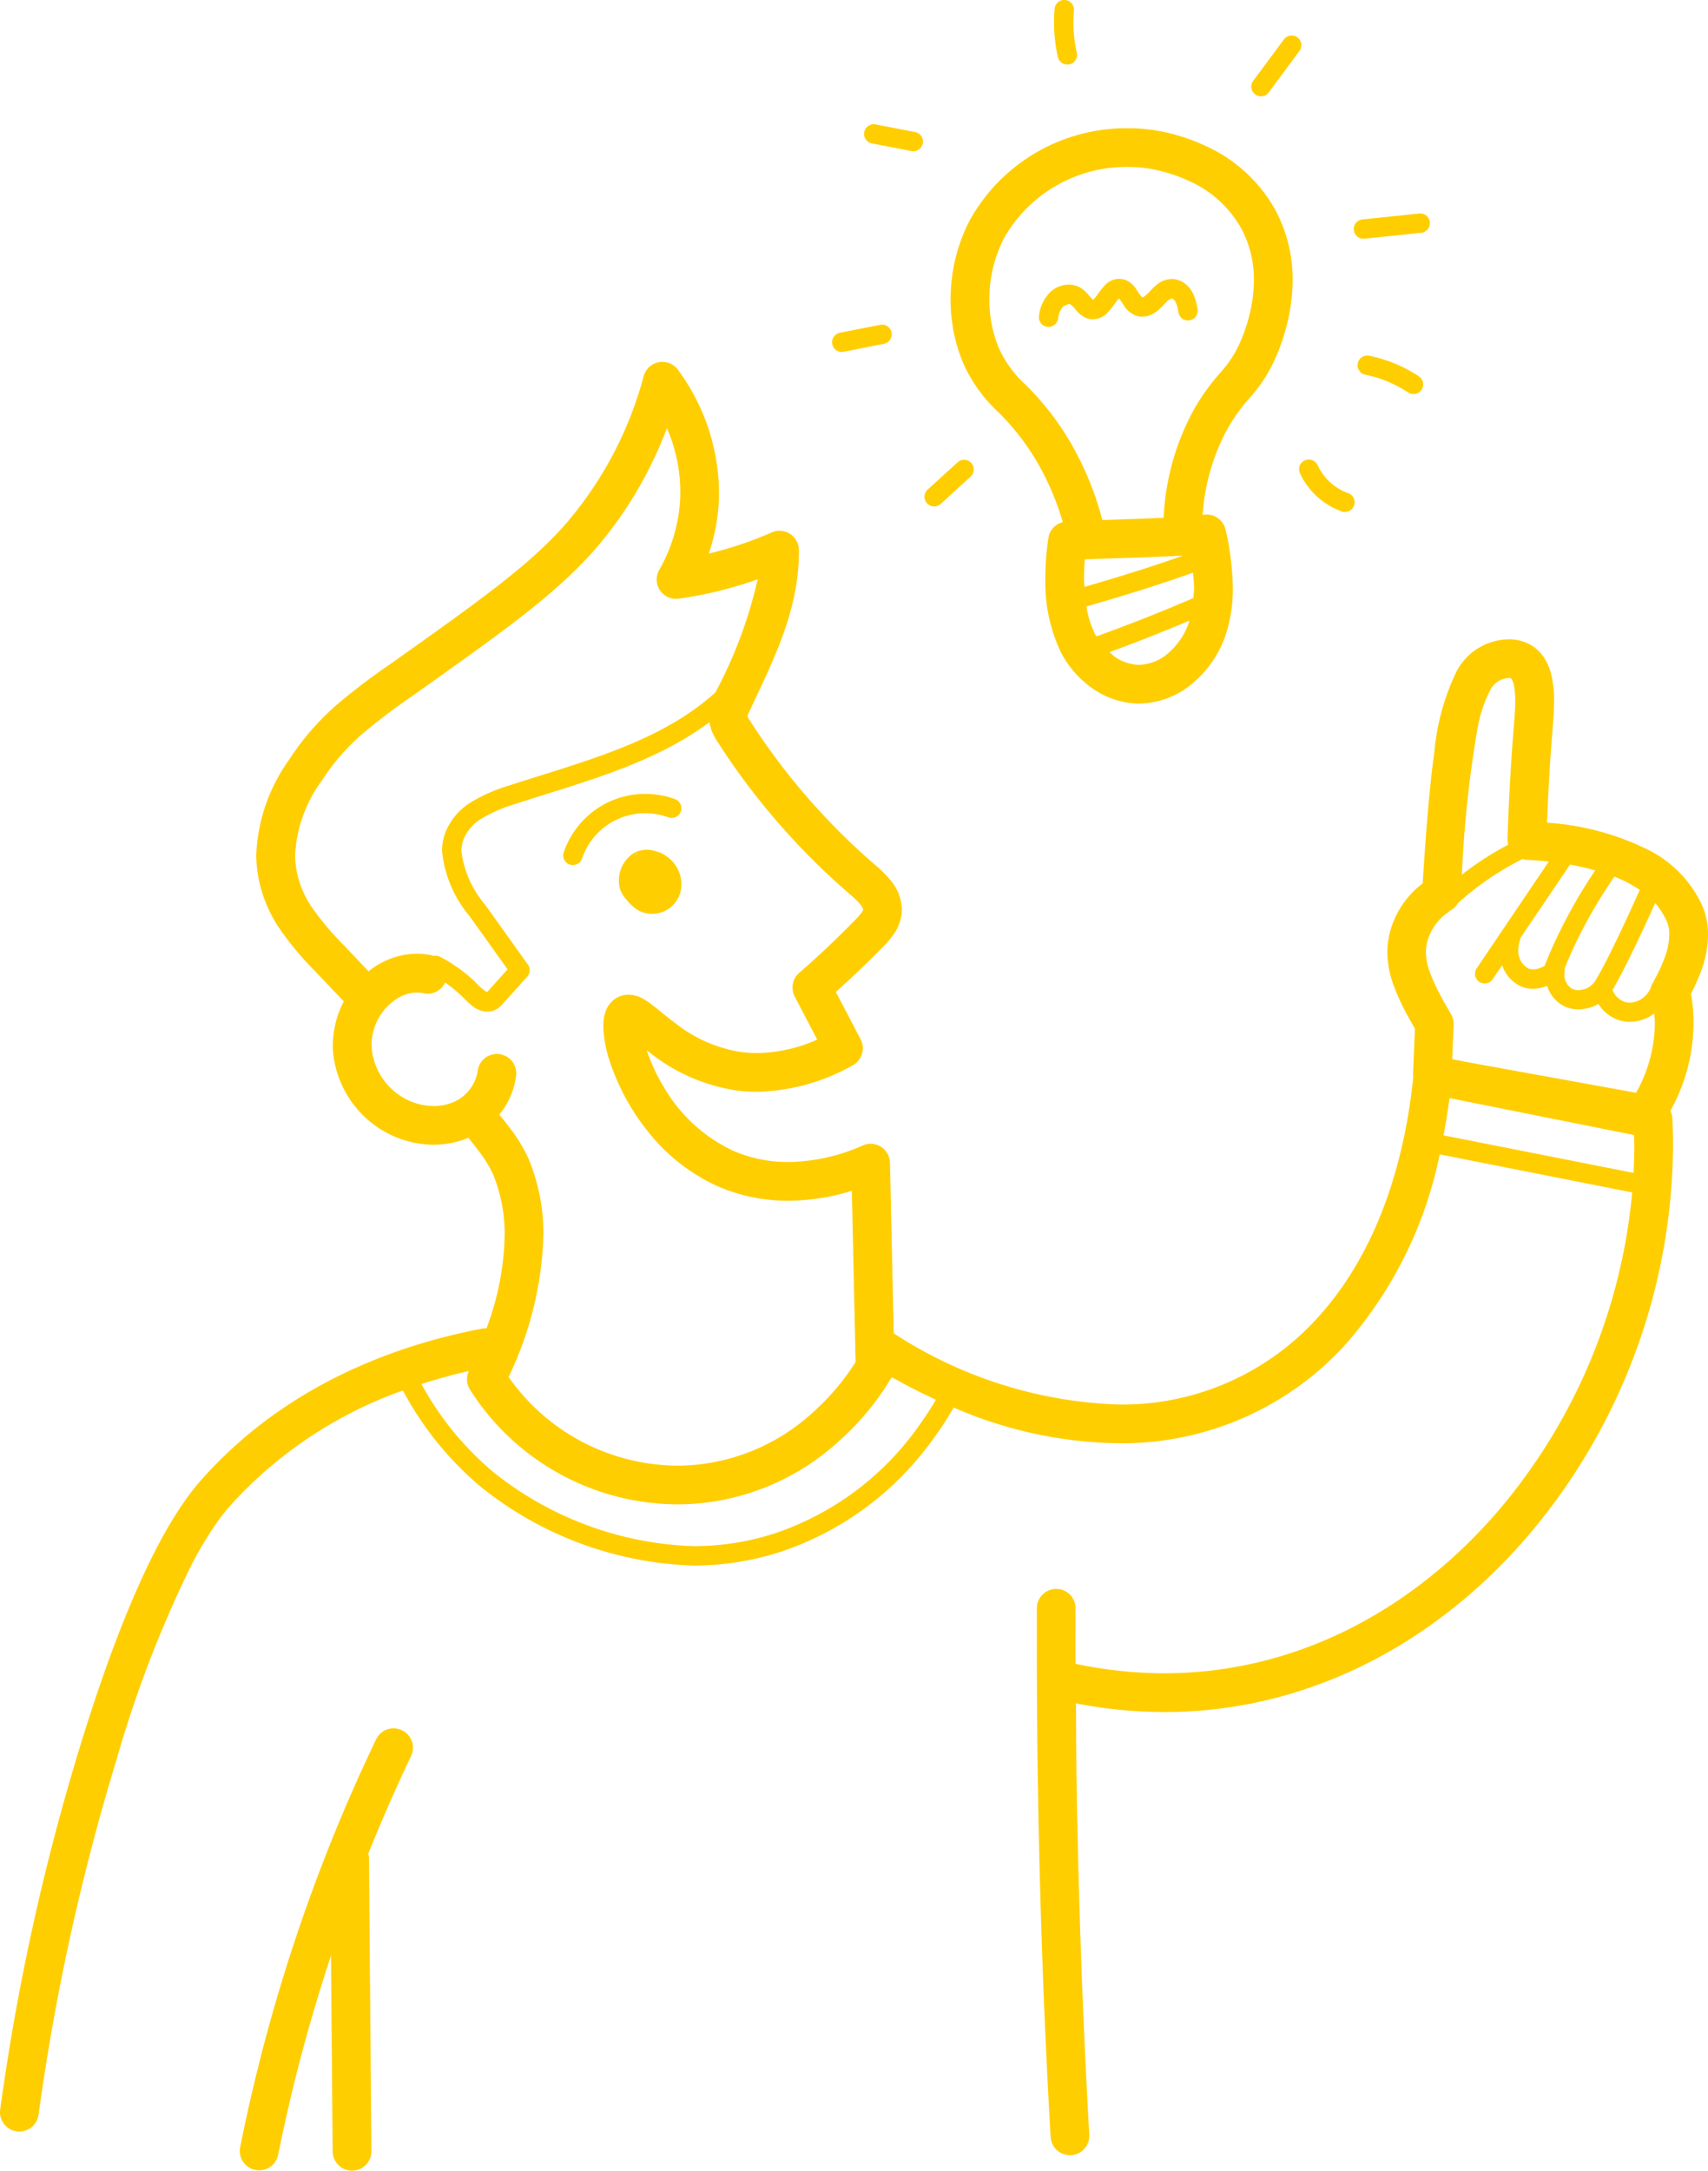<svg xmlns="http://www.w3.org/2000/svg" id="Group_123" data-name="Group 123" width="99.685" height="126.661" viewBox="0 0 99.685 126.661"><path id="Path_68" data-name="Path 68" d="M112.289,51.38v0a4,4,0,0,0-.333-1.331,6.339,6.339,0,0,0-.393-.734h0a6.821,6.821,0,0,0-2.7-2.481h0a15.524,15.524,0,0,0-5.957-1.608c.087-2.217.207-4.043.323-5.447h0c.037-.449.09-1.027.09-1.636a6.121,6.121,0,0,0-.2-1.692,3.139,3.139,0,0,0-.387-.857,2.363,2.363,0,0,0-.762-.734,2.483,2.483,0,0,0-1.277-.335,3.488,3.488,0,0,0-3.076,1.891,13.575,13.575,0,0,0-1.285,4.68c-.277,1.967-.481,4.481-.682,7.67a5.269,5.269,0,0,0-1.933,2.926,4.89,4.89,0,0,0-.127,1.1,5.579,5.579,0,0,0,.331,1.83,12.883,12.883,0,0,0,.865,1.893h0c.142.262.277.494.412.728-.039.863-.076,1.755-.113,2.692a1.064,1.064,0,0,0,.017.119C94.469,66.229,92.406,71,89.425,74.21a15.347,15.347,0,0,1-11.56,4.964A25.5,25.5,0,0,1,64.78,75.019q-.11-4.977-.221-9.953a1.13,1.13,0,0,0-1.593-1.005,10.954,10.954,0,0,1-4.337.963,7.933,7.933,0,0,1-3.217-.655,9.186,9.186,0,0,1-4.049-3.715,10.609,10.609,0,0,1-.988-2.114c-.005-.015-.008-.029-.014-.045a10.686,10.686,0,0,0,5.189,2.347,9.361,9.361,0,0,0,1.253.084,11.823,11.823,0,0,0,5.579-1.543,1.131,1.131,0,0,0,.465-1.517L61.4,55.1c.95-.853,1.878-1.729,2.767-2.644h0a5.446,5.446,0,0,0,.613-.725,2.612,2.612,0,0,0,.458-1.19v0l.013-.246a2.7,2.7,0,0,0-.6-1.637,6.435,6.435,0,0,0-.939-.952,38.7,38.7,0,0,1-7.275-8.356h0a2.563,2.563,0,0,1-.178-.3L56.244,39a2,2,0,0,1,.125-.3v0c1.287-2.763,2.86-5.765,2.873-9.2l0-.2a1.13,1.13,0,0,0-1.588-1.012,21.49,21.49,0,0,1-3.669,1.232,11.246,11.246,0,0,0,.559-2.67c.026-.315.038-.625.038-.927A12.222,12.222,0,0,0,52.187,18.8a1.13,1.13,0,0,0-2,.358,21.84,21.84,0,0,1-4.612,8.7h0c-2.074,2.346-4.915,4.379-10.2,8.125a37.271,37.271,0,0,0-3.1,2.357,15.182,15.182,0,0,0-2.785,3.212,10.212,10.212,0,0,0-1.916,5.529q0,.3.024.6A7.861,7.861,0,0,0,28.929,51.4a18.174,18.174,0,0,0,2.117,2.531l1.636,1.722a5.613,5.613,0,0,0-.641,2.553q0,.208.017.417a5.98,5.98,0,0,0,3.334,4.8,5.823,5.823,0,0,0,2.537.591,5.148,5.148,0,0,0,1.946-.373c.024-.01.047-.024.071-.035.194.239.376.469.532.676a7.44,7.44,0,0,1,.908,1.44,9.146,9.146,0,0,1,.684,3.594,16.179,16.179,0,0,1-1.059,5.412,1.076,1.076,0,0,0-.167,0c-3.917.742-10.968,2.7-16.377,8.731a14.083,14.083,0,0,0-1.091,1.377c-1.389,1.984-3.539,5.951-6.141,14.462a134.465,134.465,0,0,0-4.607,21.015,1.13,1.13,0,1,0,2.239.308A132.208,132.208,0,0,1,19.4,99.959,68.536,68.536,0,0,1,23.75,88.617a21.8,21.8,0,0,1,1.476-2.483,11.781,11.781,0,0,1,.924-1.166,24.711,24.711,0,0,1,9.982-6.613A18.92,18.92,0,0,0,40.7,83.994,20.776,20.776,0,0,0,53.1,88.569a16.451,16.451,0,0,0,5.137-.82,17.874,17.874,0,0,0,8.672-6.33,19.6,19.6,0,0,0,1.365-2.068,24.911,24.911,0,0,0,9.588,2.083,17.626,17.626,0,0,0,13.216-5.686,24.055,24.055,0,0,0,5.565-11.17L107.877,66.8A33.354,33.354,0,0,1,100.1,85.332c-4.934,5.761-11.763,9.524-19.542,9.525a25.137,25.137,0,0,1-5.167-.552c0-.252-.006-.511-.006-.762q0-1.241.006-2.472a1.13,1.13,0,1,0-2.26-.011c0,.429,0,.861,0,1.292,0,.4,0,.793,0,1.191q0,4.1.069,8.308.172,10.334.737,20.081a1.13,1.13,0,0,0,2.256-.128q-.552-9.7-.734-19.99c-.029-1.755-.033-3.474-.043-5.2a27.308,27.308,0,0,0,5.148.507c8.532,0,15.986-4.145,21.259-10.316a35.455,35.455,0,0,0,8.439-22.724q0-.807-.04-1.615a1.115,1.115,0,0,0-.116-.426,10.664,10.664,0,0,0,1.351-5.111,9.877,9.877,0,0,0-.1-1.42c-.012-.084-.028-.187-.048-.3.213-.408.367-.775.473-1.031h0a6.328,6.328,0,0,0,.523-2.432C112.3,51.6,112.3,51.483,112.289,51.38Zm-79.6,1a16.13,16.13,0,0,1-1.865-2.213,5.594,5.594,0,0,1-.968-2.665q-.017-.213-.017-.42a8.048,8.048,0,0,1,1.551-4.3h0a12.893,12.893,0,0,1,2.381-2.745,35.349,35.349,0,0,1,2.92-2.212c5.268-3.742,8.238-5.832,10.582-8.468h0A23.321,23.321,0,0,0,51.54,22.2a9.407,9.407,0,0,1,.782,3.713c0,.241-.01.488-.031.741a9.3,9.3,0,0,1-1.2,3.823,1.13,1.13,0,0,0,1.139,1.677,23.757,23.757,0,0,0,4.607-1.13,26.216,26.216,0,0,1-2.468,6.6c-3.208,2.912-7.734,4.037-12.077,5.442a9.619,9.619,0,0,0-2.1.914,3.667,3.667,0,0,0-1.575,1.8,3.163,3.163,0,0,0-.2,1.119,6.961,6.961,0,0,0,1.605,3.776l2.219,3.105-1.053,1.174h0l-.144.155,0,0-.035-.013a3.327,3.327,0,0,1-.649-.57h0A8.9,8.9,0,0,0,38.3,53.05.557.557,0,0,0,37.912,53c-.02-.006-.034-.02-.054-.025a3.809,3.809,0,0,0-.9-.105,4.524,4.524,0,0,0-2.112.547,5.158,5.158,0,0,0-.72.48Zm9.068,9.874a4.417,4.417,0,0,0,.984-2.278,1.13,1.13,0,0,0-2.246-.252,2.382,2.382,0,0,1-1.469,1.828,2.891,2.891,0,0,1-1.093.205,3.571,3.571,0,0,1-1.547-.363,3.74,3.74,0,0,1-2.071-2.947L34.3,58.21a3.235,3.235,0,0,1,1.612-2.794h0a2.277,2.277,0,0,1,1.049-.282,1.545,1.545,0,0,1,.365.042,1.114,1.114,0,0,0,1.267-.624,7.5,7.5,0,0,1,.976.793h0c.159.154.343.353.568.535a1.476,1.476,0,0,0,.915.373l.213-.021a1.129,1.129,0,0,0,.523-.263,2.665,2.665,0,0,0,.243-.252h0l1.355-1.51a.566.566,0,0,0,.039-.706l-2.483-3.474a6,6,0,0,1-1.395-3.119,2.029,2.029,0,0,1,.128-.722h0a2.545,2.545,0,0,1,1.114-1.239,8.569,8.569,0,0,1,1.855-.8c3.843-1.256,8.025-2.295,11.379-4.784a2.611,2.611,0,0,0,.176.608,4.568,4.568,0,0,0,.338.6,40.958,40.958,0,0,0,7.7,8.844,4.388,4.388,0,0,1,.615.608c.134.178.141.26.139.267V50.3a.414.414,0,0,1-.081.161,3.385,3.385,0,0,1-.365.42q-1.58,1.625-3.293,3.115A1.131,1.131,0,0,0,59,55.369l1.312,2.513a8.86,8.86,0,0,1-3.5.784,7.106,7.106,0,0,1-.951-.063,8.158,8.158,0,0,1-3.781-1.643c-.486-.358-.9-.71-1.277-1.009a5.4,5.4,0,0,0-.589-.414,1.8,1.8,0,0,0-.915-.277,1.386,1.386,0,0,0-.843.285,1.561,1.561,0,0,0-.539.829,2.663,2.663,0,0,0-.09.727,7.128,7.128,0,0,0,.414,2.153,13.1,13.1,0,0,0,2.115,3.893A10.947,10.947,0,0,0,54.5,66.437a10.2,10.2,0,0,0,4.127.846,12.661,12.661,0,0,0,3.706-.58q.111,5,.221,9.992a13.855,13.855,0,0,1-2.418,2.869,11.77,11.77,0,0,1-7.223,3.152q-.383.025-.764.025A12.116,12.116,0,0,1,42.3,77.569a20.454,20.454,0,0,0,2.033-8.251,11.419,11.419,0,0,0-.859-4.466,9.428,9.428,0,0,0-1.187-1.927C42.124,62.715,41.939,62.484,41.752,62.252ZM66.3,80.34a16.834,16.834,0,0,1-8.41,6.334,15.319,15.319,0,0,1-4.786.765,19.692,19.692,0,0,1-11.684-4.313,17.788,17.788,0,0,1-4.205-5.145c.993-.323,1.924-.571,2.767-.763l0,.007a1.126,1.126,0,0,0,.07,1.088A14.4,14.4,0,0,0,52.153,85q.453,0,.909-.029a14.037,14.037,0,0,0,8.6-3.734,15.556,15.556,0,0,0,3-3.662c.032.018.065.04.1.058.83.466,1.656.883,2.478,1.263C67,79.3,66.688,79.8,66.3,80.34ZM107.756,48.8c.172.1.365.213.563.344-1.126,2.53-2.067,4.427-2.538,5.213v0a1.265,1.265,0,0,1-.492.5h0a1.319,1.319,0,0,1-.557.141.747.747,0,0,1-.387-.1.941.941,0,0,1-.427-.823l.016-.19a.548.548,0,0,0-.005-.149c.187-.452.375-.9.6-1.376a29.038,29.038,0,0,1,2.308-3.986A7.375,7.375,0,0,1,107.756,48.8Zm-2.031-.8a30.063,30.063,0,0,0-2.216,3.868c-.279.584-.52,1.151-.744,1.705a1.409,1.409,0,0,1-.674.218l-.23-.038a1.153,1.153,0,0,1-.628-1.114,1.715,1.715,0,0,1,.106-.586.54.54,0,0,0,.014-.1l2.9-4.287C104.736,47.762,105.232,47.872,105.725,48.008ZM98.86,39.677a7.681,7.681,0,0,1,.711-2.143,1.311,1.311,0,0,1,.652-.652,1.418,1.418,0,0,1,.461-.1l.122.017h0l.032.039a1.28,1.28,0,0,1,.151.45,4.808,4.808,0,0,1,.064.851c0,.478-.044.994-.082,1.449h0c-.138,1.666-.283,3.871-.372,6.645a1.088,1.088,0,0,0,.046.276,18.168,18.168,0,0,0-1.651.981h0c-.323.216-.682.477-1.057.768A66.78,66.78,0,0,1,98.86,39.677Zm9.1,25.982-11.092-2.19q.2-1.06.347-2.174l10.772,2.155c0,.209.016.419.016.628C108,64.605,107.984,65.132,107.957,65.659Zm.149-4.675L98.272,59.2l-.9-.179c.028-.687.057-1.36.086-2a1.146,1.146,0,0,0-.144-.607c-.2-.348-.387-.667-.55-.971h0a10.738,10.738,0,0,1-.717-1.555,3.327,3.327,0,0,1-.208-1.1,2.623,2.623,0,0,1,.07-.594,3.059,3.059,0,0,1,1.109-1.658.544.544,0,0,0,.116-.076l.049-.046c.042-.028.079-.066.123-.091a1.126,1.126,0,0,0,.4-.4,16.946,16.946,0,0,1,1.917-1.5h0a17.029,17.029,0,0,1,1.859-1.08,1.077,1.077,0,0,0,.2.049c.364.014.821.045,1.328.1l-4.219,6.247a.565.565,0,0,0,.936.632l.56-.829a2.08,2.08,0,0,0,1.2,1.275,1.809,1.809,0,0,0,.611.1,2.3,2.3,0,0,0,.817-.172,1.984,1.984,0,0,0,.866,1.119,1.879,1.879,0,0,0,.958.255,2.415,2.415,0,0,0,1.078-.268c.032-.017.054-.038.084-.055a2.267,2.267,0,0,0,1.371,1,2.109,2.109,0,0,0,.47.052,2.381,2.381,0,0,0,1.419-.491c.014.186.04.378.04.557A8.463,8.463,0,0,1,108.106,60.984Zm1.583-7.674a8.712,8.712,0,0,1-.543,1.129,1.092,1.092,0,0,0-.039.108.562.562,0,0,0-.11.191,1.4,1.4,0,0,1-1.261.993l-.219-.024a1.212,1.212,0,0,1-.793-.721l.029-.046c.5-.843,1.386-2.627,2.462-5.026a3.642,3.642,0,0,1,.4.548h0a4.339,4.339,0,0,1,.269.492,1.741,1.741,0,0,1,.149.583l.007.2A4.063,4.063,0,0,1,109.689,53.309Z" transform="translate(-12.617 2.78)" fill="#ffce00"></path><path id="Path_69" data-name="Path 69" d="M34.1,46.761h0Z" transform="translate(-5.455 12.251)" fill="#ffce00"></path><path id="Path_70" data-name="Path 70" d="M79.627,30.728h0Z" transform="translate(9.717 6.908)" fill="#ffce00"></path><path id="Path_71" data-name="Path 71" d="M83.222,45.79h0Z" transform="translate(10.914 11.928)" fill="#ffce00"></path><path id="Path_72" data-name="Path 72" d="M82.515,46.483h0Z" transform="translate(10.679 12.158)" fill="#ffce00"></path><path id="Path_73" data-name="Path 73" d="M32.576,78.252a1.13,1.13,0,0,0-1.507.531A100.707,100.707,0,0,0,23.133,102.6a1.13,1.13,0,0,0,2.216.442,99.182,99.182,0,0,1,3.087-11.636q.048,5.712.1,11.425a1.13,1.13,0,1,0,2.26-.019q-.071-8.564-.143-17.128a1.075,1.075,0,0,0-.046-.22c.816-2.022,1.657-3.934,2.505-5.706A1.13,1.13,0,0,0,32.576,78.252Z" transform="translate(-9.119 22.709)" fill="#ffce00"></path><path id="Path_74" data-name="Path 74" d="M25.272,35.749h0Z" transform="translate(-8.399 8.581)" fill="#ffce00"></path><path id="Path_75" data-name="Path 75" d="M39.49,46.245h0Z" transform="translate(-3.66 12.079)" fill="#ffce00"></path><path id="Path_76" data-name="Path 76" d="M29.293,44.652h0Z" transform="translate(-7.059 11.548)" fill="#ffce00"></path><path id="Path_77" data-name="Path 77" d="M42.466,40.056h0a1.8,1.8,0,0,0-.225-.146,1.856,1.856,0,0,0-.359-.125,1.57,1.57,0,0,0-1.349.129,1.906,1.906,0,0,0-.772,2.012,1.673,1.673,0,0,0,.387.669,2.72,2.72,0,0,0,.659.611,1.706,1.706,0,0,0,2.551-1.464A1.981,1.981,0,0,0,42.466,40.056Zm-1.77-.1c-.141.039-.143.032.247-.116A2.231,2.231,0,0,0,40.7,39.956Z" transform="translate(-3.59 9.894)" fill="#ffce00"></path><path id="Path_78" data-name="Path 78" d="M37.655,41.368a.565.565,0,0,0,.716-.354,3.878,3.878,0,0,1,3.693-2.64,3.887,3.887,0,0,1,1.343.237.565.565,0,0,0,.392-1.06,5.075,5.075,0,0,0-3.9.178A5.078,5.078,0,0,0,37.3,40.651.565.565,0,0,0,37.655,41.368Z" transform="translate(-4.4 9.08)" fill="#ffce00"></path><path id="Path_79" data-name="Path 79" d="M66.27,30.274h0Z" transform="translate(5.265 6.757)" fill="#ffce00"></path><path id="Path_80" data-name="Path 80" d="M68.457,11.719h0Z" transform="translate(5.994 0.572)" fill="#ffce00"></path><path id="Path_81" data-name="Path 81" d="M54.97,21.837a8.788,8.788,0,0,0,2,2.8,13.98,13.98,0,0,1,2.224,2.814h0a15.618,15.618,0,0,1,1.581,3.645,1.119,1.119,0,0,0-.835.906,15.623,15.623,0,0,0-.182,2.343,9.522,9.522,0,0,0,.913,4.359h0a5.883,5.883,0,0,0,1.785,2.056,4.832,4.832,0,0,0,2.65.924l.131,0a4.916,4.916,0,0,0,3.19-1.247,6.342,6.342,0,0,0,1.86-2.776A8.536,8.536,0,0,0,70.7,34.94a16.267,16.267,0,0,0-.42-3.393,1.13,1.13,0,0,0-1.325-.871c-.007,0-.012.006-.018.008a12.2,12.2,0,0,1,1.313-4.771A10.045,10.045,0,0,1,71.7,23.828a8.728,8.728,0,0,0,1.544-2.435h0a12.125,12.125,0,0,0,.545-1.56,10.876,10.876,0,0,0,.4-2.856,8.534,8.534,0,0,0-.987-4.057,8.764,8.764,0,0,0-4.107-3.782,11.194,11.194,0,0,0-3.066-.924,10.188,10.188,0,0,0-1.457-.1,10.448,10.448,0,0,0-9.212,5.343A10,10,0,0,0,54.229,18.1a9.5,9.5,0,0,0,.741,3.735Zm13.17,15.108h0a4.1,4.1,0,0,1-1.188,1.777,2.664,2.664,0,0,1-1.719.7h-.064a2.577,2.577,0,0,1-1.408-.507,3.407,3.407,0,0,1-.254-.232q2.349-.863,4.655-1.839C68.152,36.878,68.15,36.913,68.139,36.945Zm.258-1.42c-1.86.807-3.748,1.546-5.654,2.238-.021-.038-.054-.07-.074-.108l-.88.46h0l.88-.46a5.58,5.58,0,0,1-.515-1.637c2.081-.6,4.164-1.234,6.218-1.975.027.3.065.606.065.9C68.437,35.141,68.412,35.331,68.4,35.525Zm-6.383-1.182c0-.364.018-.725.048-1.078l.559-.018c1.186-.038,2.836-.091,4.2-.151.349-.015.676-.031.975-.046-1.888.674-3.815,1.261-5.757,1.825C62.027,34.7,62.014,34.522,62.014,34.343ZM57.356,14.509h0a8.206,8.206,0,0,1,7.213-4.138,7.938,7.938,0,0,1,1.134.081,8.965,8.965,0,0,1,2.433.735,6.5,6.5,0,0,1,3.071,2.8h0a6.27,6.27,0,0,1,.721,2.992,8.63,8.63,0,0,1-.318,2.259,9.856,9.856,0,0,1-.447,1.278h0a6.437,6.437,0,0,1-1.189,1.857,12.3,12.3,0,0,0-1.73,2.5,14.554,14.554,0,0,0-1.584,5.972c-.763.033-1.62.064-2.431.092l-1.144.038a18,18,0,0,0-1.953-4.681h0a16.25,16.25,0,0,0-2.537-3.224,6.56,6.56,0,0,1-1.547-2.122h0a7.251,7.251,0,0,1-.557-2.842A7.75,7.75,0,0,1,57.356,14.509Z" transform="translate(1.252 -0.63)" fill="#ffce00"></path><path id="Path_82" data-name="Path 82" d="M58.571,17.5a.565.565,0,0,0,.644-.472,1.263,1.263,0,0,1,.314-.73l.31-.13.1.024a1.974,1.974,0,0,1,.335.352,1.913,1.913,0,0,0,.332.308,1.133,1.133,0,0,0,.563.208l.087,0a1.18,1.18,0,0,0,.811-.346,5.526,5.526,0,0,0,.565-.717l.138-.15a3.228,3.228,0,0,1,.271.389,1.457,1.457,0,0,0,.722.615h0a1.124,1.124,0,0,0,.361.06,1.372,1.372,0,0,0,.738-.235,2.489,2.489,0,0,0,.48-.414h0a3.035,3.035,0,0,1,.344-.343l.162-.08h0l.079.033.128.142a2.023,2.023,0,0,1,.185.644.565.565,0,1,0,1.112-.2,3.014,3.014,0,0,0-.321-1.012h0a1.583,1.583,0,0,0-.459-.5,1.269,1.269,0,0,0-.723-.234h0a1.391,1.391,0,0,0-.853.316,3.924,3.924,0,0,0-.486.474l-.258.227-.126.056-.008-.005a2.1,2.1,0,0,1-.3-.418,1.907,1.907,0,0,0-.31-.371,1.111,1.111,0,0,0-.58-.277l-.158-.012a1.158,1.158,0,0,0-.8.35,6.064,6.064,0,0,0-.556.711l-.154.164h0l-.037-.028a3.587,3.587,0,0,1-.246-.274,1.894,1.894,0,0,0-.46-.405h0a1.329,1.329,0,0,0-.677-.18,1.6,1.6,0,0,0-1.085.438,2.353,2.353,0,0,0-.656,1.38A.565.565,0,0,0,58.571,17.5Z" transform="translate(2.539 1.568)" fill="#ffce00"></path><path id="Path_83" data-name="Path 83" d="M60.4,16.475h0Z" transform="translate(3.309 2.158)" fill="#ffce00"></path><path id="Path_84" data-name="Path 84" d="M72.5,13.314l3.312-.345a.565.565,0,1,0-.117-1.124l-3.313.345a.565.565,0,1,0,.117,1.124Z" transform="translate(7.135 0.614)" fill="#ffce00"></path><path id="Path_85" data-name="Path 85" d="M68.418,7.36h0q.9-1.207,1.79-2.415a.565.565,0,0,0-.908-.672q-.894,1.207-1.789,2.414a.565.565,0,1,0,.907.673Z" transform="translate(5.641 -1.985)" fill="#ffce00"></path><path id="Path_86" data-name="Path 86" d="M59.658,6.252a.565.565,0,0,0,.427-.675,8.087,8.087,0,0,1-.2-1.77q0-.348.03-.694a.565.565,0,1,0-1.126-.1q-.035.4-.034.792a9.214,9.214,0,0,0,.224,2.017A.565.565,0,0,0,59.658,6.252Z" transform="translate(2.762 -2.5)" fill="#ffce00"></path><path id="Path_87" data-name="Path 87" d="M50.888,9.054l2.348.454A.565.565,0,0,0,53.451,8.4L51.1,7.945a.565.565,0,0,0-.214,1.109Z" transform="translate(-0.014 -0.689)" fill="#ffce00"></path><path id="Path_88" data-name="Path 88" d="M72.709,18.068a.565.565,0,0,0-.224,1.107A7.178,7.178,0,0,1,75,20.216a.565.565,0,1,0,.623-.943A8.307,8.307,0,0,0,72.709,18.068Z" transform="translate(7.185 2.685)" fill="#ffce00"></path><path id="Path_89" data-name="Path 89" d="M69.538,23.418a4.273,4.273,0,0,0,2.421,2.215.565.565,0,1,0,.38-1.064,3.149,3.149,0,0,1-1.774-1.623.565.565,0,1,0-1.026.473Z" transform="translate(6.337 4.204)" fill="#ffce00"></path><path id="Path_90" data-name="Path 90" d="M49.716,18.29l2.347-.462a.565.565,0,0,0-.218-1.109l-2.347.462a.565.565,0,0,0,.218,1.109Z" transform="translate(-0.477 2.235)" fill="#ffce00"></path><path id="Path_91" data-name="Path 91" d="M54.031,25.195l1.738-1.583a.565.565,0,1,0-.761-.835L53.27,24.359a.565.565,0,1,0,.761.836Z" transform="translate(0.871 4.209)" fill="#ffce00"></path></svg>